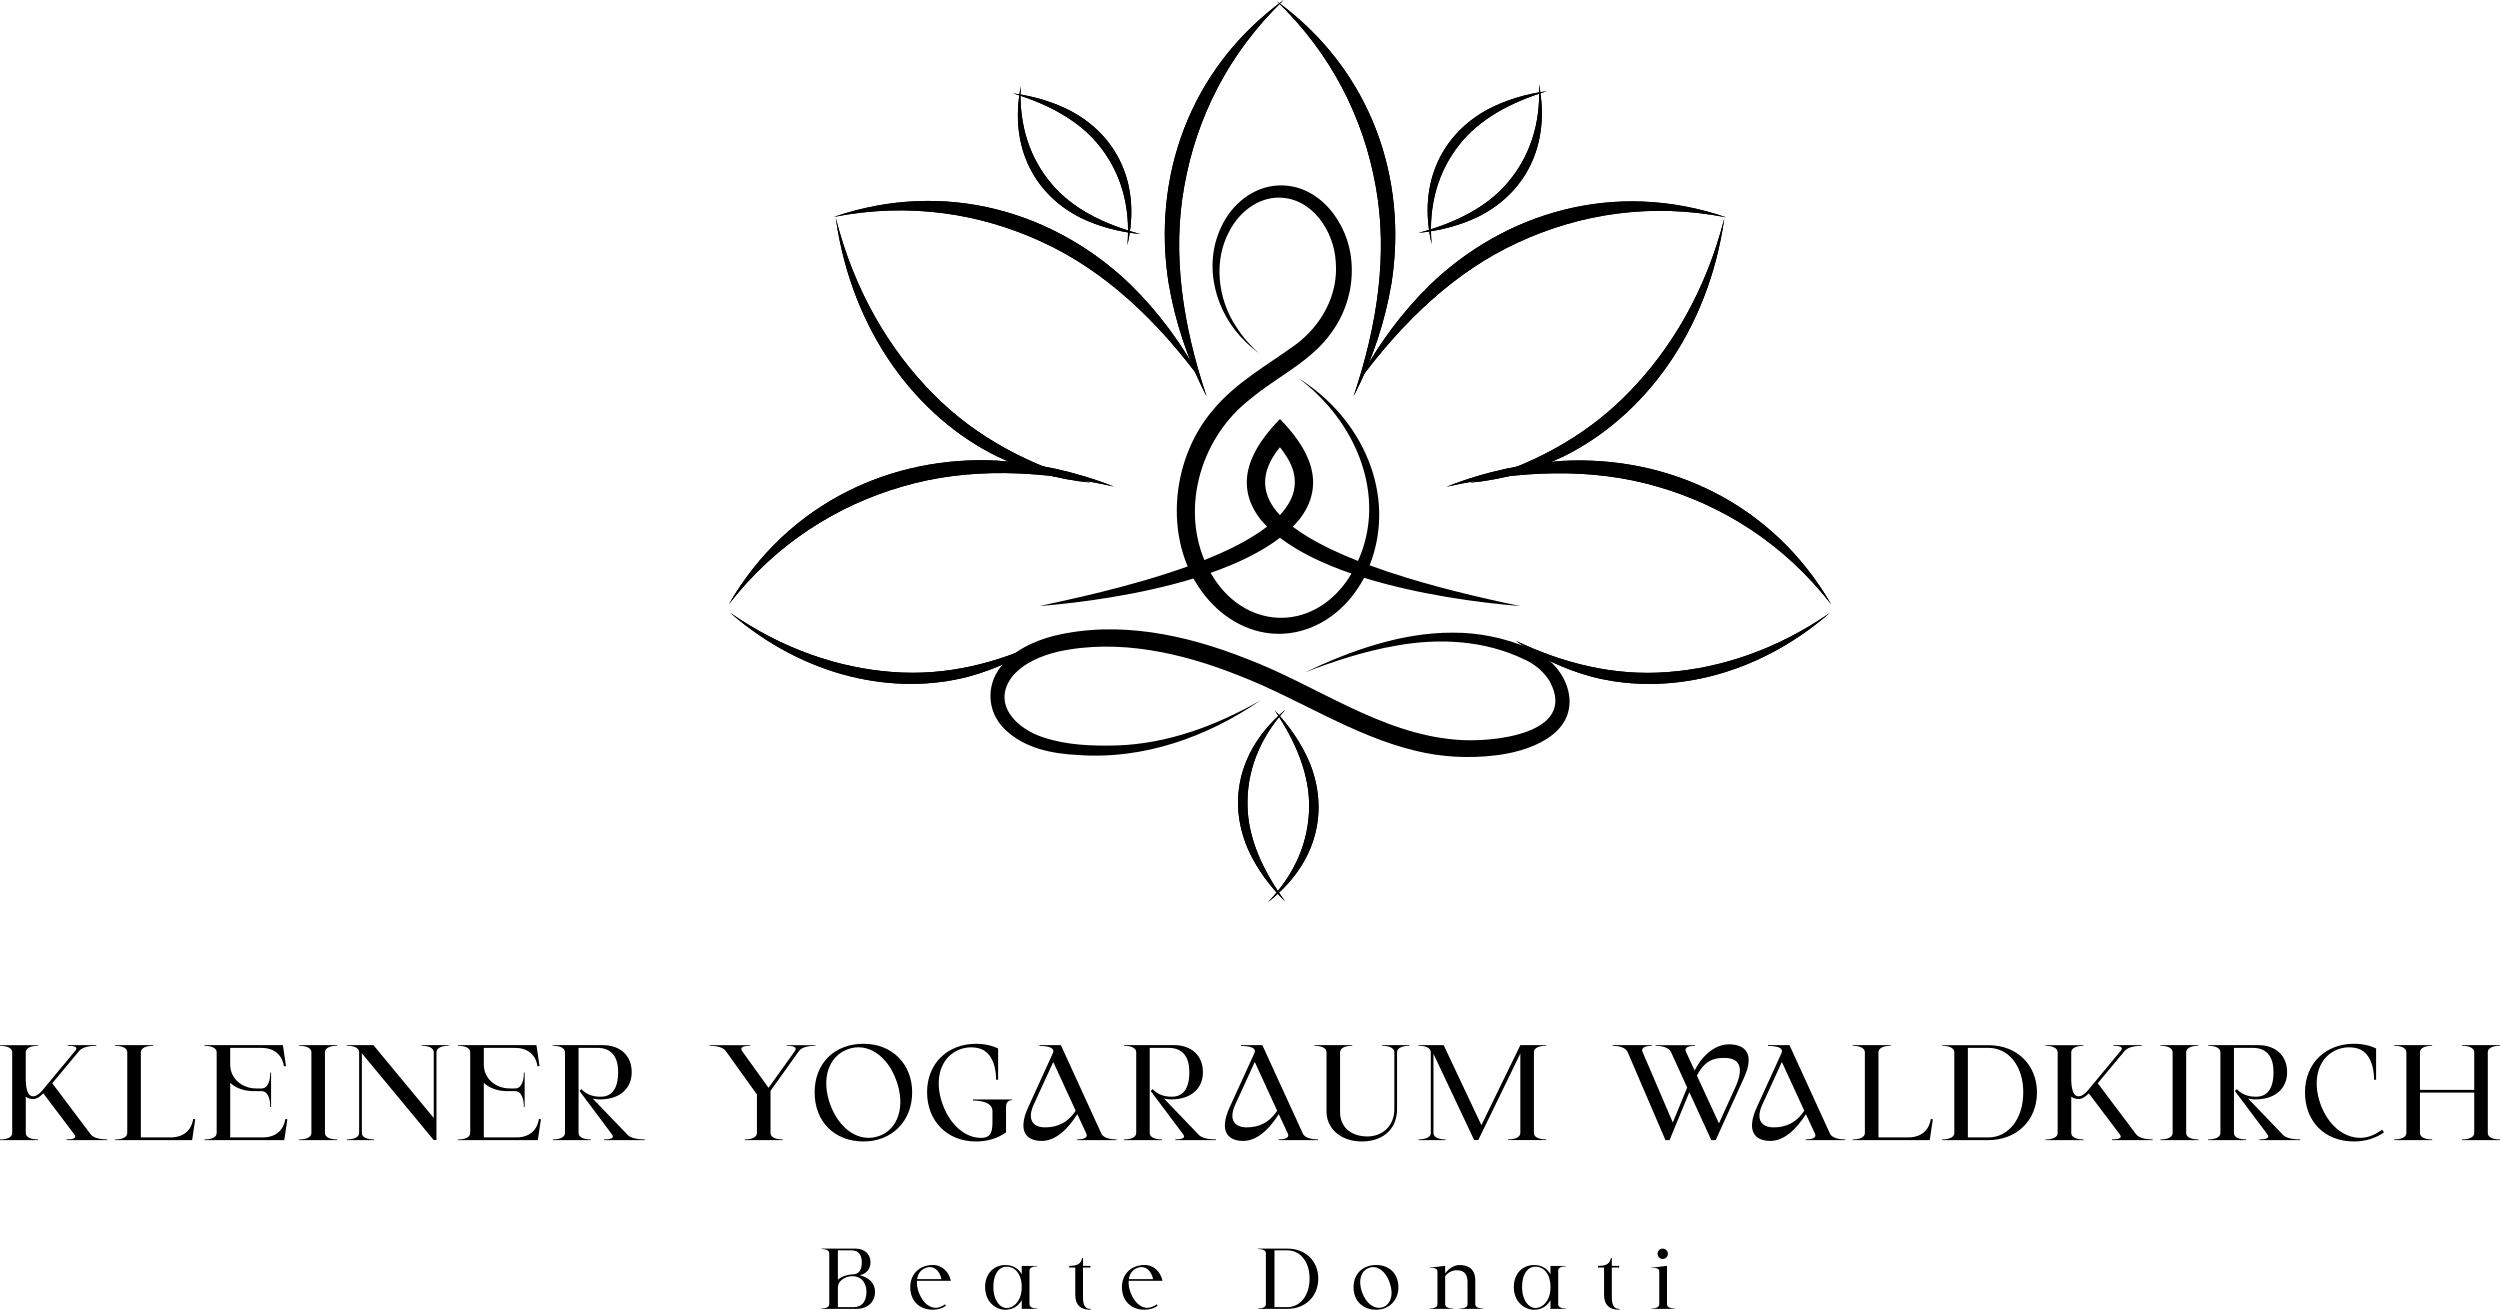 <?xml version="1.0" encoding="UTF-8"?>
<svg id="Ebene_2" data-name="Ebene 2" xmlns="http://www.w3.org/2000/svg" viewBox="0 0 876.13 459">
  <g id="Ebene_1-2" data-name="Ebene 1">
    <g>
      <path d="M396.19,99.75c-26.29-25.32-64.68-37.19-104.01-23.72,26.3-5.19,51.29-1.32,73.13,8.82,22.04,10.13,40.29,27.57,55.77,48.57-6.79-12.98-15.27-24.21-24.89-33.67Z"/>
      <path d="M349.21,159.84c-27.69-13.71-50.65-43.33-56.33-83.49,6.45,25.39,18.71,46.16,34.14,61.71,15.49,15.73,34.62,25.3,55.17,31.05-11.64-1.08-22.71-4.32-32.98-9.27Z"/>
      <path d="M448.57,188.46c-6.54,5.01-15.02,9.05-24.3,12.3,11.17,19.8,35.14,21.38,48.14,2.21.42-.65.82-1.3,1.2-1.96-9.57-3.29-18.33-7.41-25.05-12.55ZM448.53,180.53c5.65-6.07,7.29-13,2.17-20.8-.67-1.05-1.38-2.04-2.14-3-.01.01-.02.02-.03.03-7.66,9.37-6.08,17.23,0,23.77ZM364.3,212.39c8.78-1.95,31.55-6.55,51.92-13.89-7.43-17.63-3.72-39.98,8.74-54.66,7.95-9.7,19.16-15.85,29.09-23.06,9.14-6.8,15.03-17.55,14.07-28.98-.57-10.74-8.19-22.39-19.78-22.54-7.52-.13-14.24,5.26-17.54,11.83-5.63,10.37-4.03,23.86,2.55,33.61,2.17,3.4,4.87,6.45,7.89,9.14-1.62-1.23-3.18-2.54-4.64-3.97-10.66-10.13-15.11-26.55-8.68-40.2,3.61-8.01,11.27-14.41,20.36-14.69,14.13-.47,24.23,13.29,25.3,26.35.86,8.74-1.63,17.8-6.76,24.92-7.14,10.41-19.31,15.7-28.66,23.61-16.79,12.95-24.25,36.78-16.09,56.41,8.51-3.39,16.27-7.3,21.99-11.73-.77-.77-1.52-1.55-2.2-2.37-10.09-12.9-3.04-25.36,6.7-35.32,9.76,9.95,16.79,22.45,6.7,35.33-.68.82-1.44,1.61-2.21,2.39,1.53,1.17,3.19,2.29,4.95,3.37,5.65,3.41,11.71,6.21,17.91,8.64,10.34-22.93-.77-49.12-20.84-64,22.3,13.78,34.65,40.81,24.92,65.54,2.21.8,4.42,1.58,6.64,2.32,15.11,5,30.57,8.72,46.2,11.96-14.48-1.16-35.79-4.02-54.79-9.92-.05.09-.09.18-.13.27-10.26,19.18-32.58,26.08-50.1,11.67-3.97-3.36-7.13-7.34-9.54-11.69-18.77,5.72-39.66,8.52-53.97,9.66ZM523.86,264.75c-9.27,1.08-18.62.59-27.66-1.61-22.16-5.32-41.02-18.27-61.95-26.36-20.01-7.99-42.28-13.07-63.64-8.37-5.96,1.49-11.8,3.91-15.8,8.58-7.39,9.59,1.27,18.39,10.85,21.43,8.22,2.75,17.18,3.05,25.8,2.82,17.82-.59,34.84-6.97,50.25-15.77-18.54,12.79-40.92,20.75-63.67,19.14-9.38-.46-19.16-2.29-26.18-9.31-5.88-5.94-6.34-14.96-1.22-21.53,4.53-5.83,11.63-9.08,18.59-10.91,22.58-5.5,46.2-.48,67.36,7.89,24.71,9.28,46.85,26.3,73.72,28.48,12.09,1.11,42.79-1.77,32.82-20.4-2.08-3.43-5.28-6.14-8.99-7.76-13.8-6.68-29.88-7.54-44.86-4.79-10.98,1.88-21.61,5.39-32,9.36,8.08-3.81,16.37-7.3,25.03-9.8,8.68-2.54,17.69-4.15,26.77-4.12,9.13-.07,18.33,1.85,26.82,5.45,6.88,2.73,12.78,8.8,13.98,16.34,2.07,14.33-14.64,20-26.02,21.24Z"/>
      <path d="M349.47,161.43c-36.45-1.86-73.21,14.37-94.06,50.34,16.44-21.17,37.84-34.64,60.98-41.32,23.27-6.81,48.49-5.62,73.95.06-13.64-5.34-27.4-8.25-40.87-9.08Z"/>
      <path d="M339.42,237.12c-25.68,6.71-57.25.46-83.55-22.38,18.49,12.82,38.14,19.37,56.89,20.76,18.91,1.47,36.7-3.11,53.26-10.96-8.15,5.86-17.15,9.99-26.6,12.58Z"/>
      <path d="M487.66,99.21c5.66-36.05-6.64-74.3-40.23-98.8,19.34,18.57,30.5,41.26,34.71,64.96,4.34,23.86.52,48.82-7.79,73.54,6.73-13,11.07-26.39,13.31-39.7Z"/>
      <path d="M409.52,99.09c-5.67-36.16,6.66-74.52,40.35-99.09-19.39,18.62-30.59,41.38-34.82,65.16-4.36,23.93-.53,48.96,7.81,73.75-6.75-13.04-11.1-26.47-13.34-39.82Z"/>
      <path d="M501.08,99.88c26.27-25.29,64.62-37.16,103.93-23.7-26.28-5.18-51.25-1.32-73.07,8.82-22.02,10.12-40.25,27.55-55.73,48.53,6.79-12.96,15.26-24.19,24.87-33.64Z"/>
      <path d="M548.01,159.92c27.67-13.7,50.61-43.29,56.29-83.43-6.45,25.37-18.7,46.12-34.11,61.66-15.48,15.72-34.59,25.29-55.12,31.02,11.62-1.07,22.68-4.32,32.95-9.26Z"/>
      <path d="M547.76,161.51c36.42-1.86,73.15,14.35,93.98,50.29-16.43-21.15-37.81-34.62-60.93-41.28-23.26-6.8-48.46-5.62-73.89.06,13.62-5.33,27.38-8.25,40.84-9.07Z"/>
      <path d="M557.8,237.14c25.66,6.71,57.2.46,83.49-22.36-18.48,12.81-38.11,19.36-56.85,20.75-18.89,1.47-36.67-3.1-53.21-10.95,8.14,5.85,17.14,9.98,26.58,12.57Z"/>
      <path d="M379.12,76.52c-16.05-7.86-25.66-24.31-21.39-46.27-.75,13.92,3.38,25.41,10.72,34.09,7.34,8.79,18.41,14.27,31.21,17.69-7.69-.75-14.55-2.68-20.54-5.51Z"/>
      <path d="M375.32,38.94c15.76,8.41,24.79,25.19,19.77,46.99,1.23-13.89-2.49-25.51-9.52-34.45-7.03-9.04-17.9-14.9-30.58-18.77,7.66,1.02,14.45,3.18,20.34,6.22Z"/>
      <path d="M517.79,76.06c16.16-7.91,25.84-24.48,21.54-46.59.76,14.02-3.41,25.58-10.79,34.33-7.4,8.85-18.54,14.37-31.43,17.81,7.74-.75,14.65-2.69,20.68-5.55Z"/>
      <path d="M521.62,38.23c-15.87,8.47-24.97,25.37-19.9,47.32-1.25-13.99,2.51-25.69,9.58-34.69,7.08-9.1,18.03-15,30.79-18.9-7.71,1.02-14.55,3.2-20.47,6.27Z"/>
      <path d="M437.83,298.62c-7.6-16.36-4.69-35.38,12.61-49.9-9.44,10.45-13.49,22.08-13.25,33.56.18,11.56,5.38,22.89,13.25,33.71-5.56-5.47-9.72-11.34-12.61-17.37Z"/>
      <path d="M458.72,266.72c7.02,16.61,3.45,35.52-14.35,49.43,9.79-10.11,14.25-21.6,14.41-33.08.23-11.56-4.58-23.07-12.07-34.15,5.36,5.66,9.32,11.68,12,17.8Z"/>
      <path d="M396.19,99.75c-26.29-25.32-64.68-37.19-104.01-23.72,26.3-5.19,51.29-1.32,73.13,8.82,22.04,10.13,40.29,27.57,55.77,48.57-6.79-12.98-15.27-24.21-24.89-33.67Z"/>
      <path d="M349.21,159.84c-27.69-13.71-50.65-43.33-56.33-83.49,6.45,25.39,18.71,46.16,34.14,61.71,15.49,15.73,34.62,25.3,55.17,31.05-11.64-1.08-22.71-4.32-32.98-9.27Z"/>
      <path d="M349.47,161.43c-36.45-1.86-73.21,14.37-94.06,50.34,16.44-21.17,37.84-34.64,60.98-41.32,23.27-6.81,48.49-5.62,73.95.06-13.64-5.34-27.4-8.25-40.87-9.08Z"/>
      <path d="M339.42,237.12c-25.68,6.71-57.25.46-83.55-22.38,18.49,12.82,38.14,19.37,56.89,20.76,18.91,1.47,36.7-3.11,53.26-10.96-8.15,5.86-17.15,9.99-26.6,12.58Z"/>
      <path d="M487.66,99.21c5.66-36.05-6.64-74.3-40.23-98.8,19.34,18.57,30.5,41.26,34.71,64.96,4.34,23.86.52,48.82-7.79,73.54,6.73-13,11.07-26.39,13.31-39.7Z"/>
      <path d="M409.52,99.09c-5.67-36.16,6.66-74.52,40.35-99.09-19.39,18.62-30.59,41.38-34.82,65.16-4.36,23.93-.53,48.96,7.81,73.75-6.75-13.04-11.1-26.47-13.34-39.82Z"/>
      <path d="M501.08,99.88c26.27-25.29,64.62-37.16,103.93-23.7-26.28-5.18-51.25-1.32-73.07,8.82-22.02,10.12-40.25,27.55-55.73,48.53,6.79-12.96,15.26-24.19,24.87-33.64Z"/>
      <path d="M548.01,159.92c27.67-13.7,50.61-43.29,56.29-83.43-6.45,25.37-18.7,46.12-34.11,61.66-15.48,15.72-34.59,25.29-55.12,31.02,11.62-1.07,22.68-4.32,32.95-9.26Z"/>
      <path d="M547.76,161.51c36.42-1.86,73.15,14.35,93.98,50.29-16.43-21.15-37.81-34.62-60.93-41.28-23.26-6.8-48.46-5.62-73.89.06,13.62-5.33,27.38-8.25,40.84-9.07Z"/>
      <path d="M557.8,237.14c25.66,6.71,57.2.46,83.49-22.36-18.48,12.81-38.11,19.36-56.85,20.75-18.89,1.47-36.67-3.1-53.21-10.95,8.14,5.85,17.14,9.98,26.58,12.57Z"/>
      <path d="M379.12,76.52c-16.05-7.86-25.66-24.31-21.39-46.27-.75,13.92,3.38,25.41,10.72,34.09,7.34,8.79,18.41,14.27,31.21,17.69-7.69-.75-14.55-2.68-20.54-5.51Z"/>
      <path d="M375.32,38.94c15.76,8.41,24.79,25.19,19.77,46.99,1.23-13.89-2.49-25.51-9.52-34.45-7.03-9.04-17.9-14.9-30.58-18.77,7.66,1.02,14.45,3.18,20.34,6.22Z"/>
      <path d="M517.79,76.06c16.16-7.91,25.84-24.48,21.54-46.59.76,14.02-3.41,25.58-10.79,34.33-7.4,8.85-18.54,14.37-31.43,17.81,7.74-.75,14.65-2.69,20.68-5.55Z"/>
      <path d="M521.62,38.23c-15.87,8.47-24.97,25.37-19.9,47.32-1.25-13.99,2.51-25.69,9.58-34.69,7.08-9.1,18.03-15,30.79-18.9-7.71,1.02-14.55,3.2-20.47,6.27Z"/>
      <path d="M437.83,298.62c-7.6-16.36-4.69-35.38,12.61-49.9-9.44,10.45-13.49,22.08-13.25,33.56.18,11.56,5.38,22.89,13.25,33.71-5.56-5.47-9.72-11.34-12.61-17.37Z"/>
      <path d="M458.72,266.72c7.02,16.61,3.45,35.52-14.35,49.43,9.79-10.11,14.25-21.6,14.41-33.08.23-11.56-4.58-23.07-12.07-34.15,5.36,5.66,9.32,11.68,12,17.8Z"/>
      <path d="M862.82,399.31v.25h13.31v-.25c-1.8,0-4.28-.41-4.28-2.32v-28.16c0-1.9,2.48-2.33,4.28-2.33v-.23h-13.31v.23c1.8,0,4.28.43,4.28,2.33v13.12h-19.02v-13.12c0-1.9,2.48-2.33,4.28-2.33v-.23h-13.32v.23c1.8,0,4.28.43,4.28,2.33v28.16c0,1.9-2.48,2.32-4.28,2.32v.25h13.32v-.25c-1.8,0-4.28-.41-4.28-2.32v-14.08h19.02v14.08c0,1.9-2.48,2.32-4.28,2.32ZM824.97,400.03c3.99,0,7.6-1.14,10.51-3.18l-.68-.95c-2.17,1.57-4.61,2.85-7.65,2.85-5.75,0-11.16-4.32-13.89-11.7-3.27-9.07-.51-16.93,6.18-19.35,2.38-.85,4.81-.85,7-.19,4.98,1.72,5.56,8.17,5.56,10.88h.71v-10.94c-2.24-1.08-4.84-1.66-7.75-1.66-9.89,0-17.17,6.8-17.17,17.02s6.89,17.22,17.17,17.22ZM773.86,399.31v.25h13.31v-.25c-1.81,0-4.28-.41-4.28-2.32v-29.77h6.55c5.71,0,7.32,4.09,7.32,8.52s-1.32,8.6-6.08,8.6h-.28c-2.71,0-4.9-.95-6.52-2.66l-.66.66,11.37,15.17c1.14,1.53-.95,1.8-2.77,1.8v.25h14.27v-.25c-1.8,0-4.76-.23-6.04-1.61l-12.17-12.69c.81.19,1.67.28,2.52.28,6.99,0,11.12-3.84,11.12-9.55s-3.89-9.47-10.17-9.47h-17.49v.23c1.8,0,4.28.43,4.28,2.33v28.16c0,1.9-2.48,2.32-4.28,2.32ZM757.12,399.31v.25h13.31v-.25c-1.8,0-4.28-.41-4.28-2.32v-28.16c0-1.9,2.48-2.33,4.28-2.33v-.23h-13.31v.23c1.82,0,4.28.43,4.28,2.33v28.16c0,1.9-2.46,2.32-4.28,2.32ZM716.84,399.31v.25h13.32v-.25c-1.8,0-4.28-.41-4.28-2.32v-12.65c.66.52,1.53.81,2.57.81,1.38,0,2.52-.91,3.57-1.99l10.84,14.35c1.2,1.53-.91,1.8-2.71,1.8v.25h14.26v-.25c-1.8,0-4.65-.27-5.8-1.8l-13.45-17.88,9.51-11.41c1.22-1.43,4.14-1.71,5.94-1.71v-.23h-9.99v.23c1.8,0,3.85.28,2.62,1.71l-10.23,12.32c-1.43,1.76-2.85,3.66-4.57,3.66-2.19,0-2.57-3.47-2.57-6.32v-9.03c0-1.9,2.48-2.33,4.28-2.33v-.23h-13.32v.23c1.8,0,4.28.43,4.28,2.33v28.16c0,1.9-2.48,2.32-4.28,2.32ZM689.64,398.61v-31.38h7.19c7.32,0,12.26,6.66,12.22,15.59,0,9.42-5.27,15.79-12.22,15.79h-7.19ZM680.61,399.31v.25h16.23c9.74,0,17.02-6.76,17.02-16.74,0-9.45-6.84-16.54-17.02-16.54h-16.23v.23c1.82,0,4.28.43,4.28,2.33v28.16c0,1.9-2.46,2.32-4.28,2.32ZM649.28,399.31v.25h27l.14-.91.95-6.41-.71-.1c-.39,2.71-2.25,6.47-7.95,6.47h-10.4v-29.77c0-1.9,2.46-2.33,4.28-2.33v-.23h-13.32v.23c1.8,0,4.28.43,4.28,2.33v28.16c0,1.9-2.48,2.32-4.28,2.32ZM617.66,387.01l6.8-14.84,7.85,17.07c-2.81,4.28-6.51,5.85-10.71,5.85s-6.47-2.62-3.95-8.09ZM632.83,399.31v.25h13.79v-.25c-1.8,0-4.57-.37-5.33-2.09l-14.16-30.95h-7.51v.29c2.51,0,5.65.42,4.7,2.52l-8.64,18.96c-3.95,8.66-.39,11.8,4.7,11.8,4.75,0,8.95-3.81,12.51-9.37l3.14,6.75c.81,1.72-1.38,2.09-3.18,2.09ZM594.69,376.97c2.77-5.41,6-6.22,9.57-6.22,4.04,0,7.8,1.86,3.75,10.61l-5.6,12.32-7.71-16.7ZM578.91,366.51v-.23h-13.79v.23c1.8,0,4.51.43,5.27,2.14l13.27,30.91h1.43l6.94-16.79,7.7,16.79h1.53l9.89-21.77c3.95-8.62.39-11.8-5.27-11.8-4.2,0-8.89,3.04-11.99,9.18l-3.04-6.55c-.8-1.71,1.38-2.1,3.18-2.1v-.23h-13.79v.23c1.82,0,4.57.43,5.33,2.1l5.71,12.51-5.04,12.26-10.6-24.73c-.76-1.71,1.47-2.14,3.28-2.14ZM497.13,399.31v.25h9.51v-.25c-1.82,0-4.28-.41-4.28-2.32v-27.68l14.27,30.24h1.43l14.74-30.33v27.76c0,1.9-2.48,2.32-4.28,2.32v.25h13.32v-.25c-1.82,0-4.28-.41-4.28-2.32v-28.16c0-1.9,2.47-2.33,4.28-2.33v-.23h-9.03l-13.65,28.05-13.23-28.05h-8.79v.23c1.8,0,4.28.43,4.28,2.33v28.16c0,1.9-2.48,2.32-4.28,2.32ZM464.88,368.84v20.69c0,5.98,5,10.5,12.36,10.5s12.36-4.28,12.36-11.31v-19.88c0-1.9,2.48-2.33,4.28-2.33v-.23h-9.51v.23c1.82,0,4.28.43,4.28,2.33v19.88c0,5.98-4.28,9.55-9.45,9.55s-9.57-2.76-9.57-8.6v-20.84c0-1.9,2.48-2.33,4.28-2.33v-.23h-13.31v.23c1.82,0,4.28.43,4.28,2.33ZM432.94,387.01l6.8-14.84,7.84,17.07c-2.79,4.28-6.51,5.85-10.69,5.85s-6.47-2.62-3.95-8.09ZM448.11,399.31v.25h13.79v-.25c-1.82,0-4.57-.37-5.33-2.09l-14.18-30.95h-7.5v.29c2.52,0,5.66.42,4.71,2.52l-8.66,18.96c-3.95,8.66-.38,11.8,4.71,11.8,4.75,0,8.93-3.81,12.51-9.37l3.14,6.75c.81,1.72-1.38,2.09-3.18,2.09ZM393.9,399.31v.25h13.32v-.25c-1.82,0-4.3-.41-4.3-2.32v-29.77h6.57c5.71,0,7.32,4.09,7.32,8.52s-1.32,8.6-6.08,8.6h-.29c-2.71,0-4.9-.95-6.51-2.66l-.66.66,11.36,15.17c1.15,1.53-.95,1.8-2.75,1.8v.25h14.27v-.25c-1.8,0-4.76-.23-6.04-1.61l-12.18-12.69c.81.19,1.67.28,2.52.28,6.99,0,11.12-3.84,11.12-9.55s-3.89-9.47-10.17-9.47h-17.49v.23c1.8,0,4.28.43,4.28,2.33v28.16c0,1.9-2.48,2.32-4.28,2.32ZM362.32,387.01l6.8-14.84,7.85,17.07c-2.81,4.28-6.51,5.85-10.7,5.85s-6.47-2.62-3.95-8.09ZM377.49,399.31v.25h13.79v-.25c-1.8,0-4.57-.37-5.33-2.09l-14.16-30.95h-7.51v.29c2.52,0,5.65.42,4.7,2.52l-8.64,18.96c-3.95,8.66-.39,11.8,4.7,11.8,4.76,0,8.95-3.81,12.51-9.37l3.14,6.75c.81,1.72-1.38,2.09-3.18,2.09ZM324.9,382.82c0,9.9,6.9,17.22,17.17,17.22,3.99,0,7.61-1.14,10.5-3.18v-8.99c0-1.9,1.24-2.34,2.13-2.34v-.23h-13.73v.38c2.89,0,6.84.68,6.84,3.72v3.7c0,3.37-.48,5.48-3.57,5.66-5.75.23-11.16-4.32-13.88-11.7-3.29-9.07-.53-16.93,6.18-19.35,2.38-.85,4.8-.85,6.99-.19,4.98,1.72,5.56,8.17,5.56,10.88h.71v-10.94c-2.23-1.08-4.84-1.66-7.74-1.66-9.9,0-17.17,6.8-17.17,17.02ZM290.95,387.05c-3.29-9.07-.52-16.93,6.18-19.35,6.84-2.52,13.83,2.23,16.97,10.89,3.33,9.12.62,17.12-5.94,19.5-6.95,2.52-13.99-2.23-17.22-11.04ZM302.65,400.03c9.74,0,17.02-6.94,17.02-17.22,0-9.74-6.85-17.02-17.02-17.02s-17.16,6.8-17.16,17.02,6.89,17.22,17.16,17.22ZM254.38,368.36l10.89,15.22v13.41c0,1.9-2.48,2.32-4.28,2.32v.25h13.32v-.25c-1.8,0-4.28-.41-4.28-2.32v-14.7l9.94-13.93c1.1-1.57,3.95-1.85,5.75-1.85v-.23h-9.98v.23c1.8,0,3.91.28,2.81,1.85l-9.22,12.88-9.24-12.88c-1.09-1.57,1.01-1.85,2.81-1.85v-.23h-14.26v.23c1.8,0,4.65.28,5.75,1.85ZM193.72,399.31v.25h13.32v-.25c-1.82,0-4.28-.41-4.28-2.32v-29.77h6.55c5.71,0,7.32,4.09,7.32,8.52s-1.33,8.6-6.08,8.6h-.29c-2.71,0-4.9-.95-6.51-2.66l-.66.66,11.35,15.17c1.15,1.53-.95,1.8-2.75,1.8v.25h14.27v-.25c-1.8,0-4.75-.23-6.04-1.61l-12.18-12.69c.81.19,1.67.28,2.52.28,6.99,0,11.12-3.84,11.12-9.55s-3.89-9.47-10.17-9.47h-17.49v.23c1.8,0,4.28.43,4.28,2.33v28.16c0,1.9-2.48,2.32-4.28,2.32ZM160.53,399.31v.25h27.96l.13-.91.95-6.41-.71-.1c-.38,2.71-2.23,6.47-7.94,6.47h-11.37v-19.12c1.95,1.82,4.8,2.91,8.37,2.91h2.61c2.48,0,3.06,3.23,3.06,5.56h.27v-12.07h-.27c0,2.32-.57,5.56-3.06,5.56h-1.8c-5.23,0-9.18-3.62-9.18-8.37v-5.85h10.89c5.71,0,7.57,3.76,7.94,6.47l.7-.1-.95-6.41-.13-.91h-27.49v.23c1.82,0,4.28.43,4.28,2.33v28.16c0,1.9-2.46,2.32-4.28,2.32ZM121.58,399.31v.25h9.51v-.25c-1.8,0-4.28-.41-4.28-2.32v-27.87l25.2,30.43h.95v-30.72c0-1.9,2.48-2.33,4.28-2.33v-.23h-9.51v.23c1.82,0,4.28.43,4.28,2.33v22.97l-21.15-25.54h-9.28v.23c1.82,0,4.28.43,4.28,2.33v28.16c0,1.9-2.46,2.32-4.28,2.32ZM104.85,399.31v.25h13.31v-.25c-1.82,0-4.28-.41-4.28-2.32v-28.16c0-1.9,2.46-2.33,4.28-2.33v-.23h-13.31v.23c1.8,0,4.28.43,4.28,2.33v28.16c0,1.9-2.48,2.32-4.28,2.32ZM71.65,399.31v.25h27.97l.14-.91.95-6.41-.72-.1c-.38,2.71-2.23,6.47-7.94,6.47h-11.37v-19.12c1.96,1.82,4.81,2.91,8.37,2.91h2.62c2.46,0,3.04,3.23,3.04,5.56h.29v-12.07h-.29c0,2.32-.58,5.56-3.04,5.56h-1.82c-5.23,0-9.18-3.62-9.18-8.37v-5.85h10.9c5.7,0,7.56,3.76,7.94,6.47l.72-.1-.95-6.41-.14-.91h-27.49v.23c1.82,0,4.28.43,4.28,2.33v28.16c0,1.9-2.46,2.32-4.28,2.32ZM40.33,399.31v.25h27l.14-.91.95-6.41-.71-.1c-.39,2.71-2.25,6.47-7.95,6.47h-10.4v-29.77c0-1.9,2.46-2.33,4.28-2.33v-.23h-13.32v.23c1.8,0,4.28.43,4.28,2.33v28.16c0,1.9-2.48,2.32-4.28,2.32ZM0,399.31v.25h13.31v-.25c-1.8,0-4.28-.41-4.28-2.32v-12.65c.68.52,1.53.81,2.58.81,1.37,0,2.51-.91,3.56-1.99l10.84,14.35c1.2,1.53-.89,1.8-2.71,1.8v.25h14.26v-.25c-1.8,0-4.65-.27-5.79-1.8l-13.46-17.88,9.51-11.41c1.24-1.43,4.13-1.71,5.93-1.71v-.23h-9.98v.23c1.82,0,3.86.28,2.62,1.71l-10.23,12.32c-1.43,1.76-2.86,3.66-4.56,3.66-2.19,0-2.58-3.47-2.58-6.32v-9.03c0-1.9,2.48-2.33,4.28-2.33v-.23H0v.23c1.82,0,4.28.43,4.28,2.33v28.16c0,1.9-2.46,2.32-4.28,2.32Z"/>
      <path d="M578.78,458.7h8.14v-.14c-1.14,0-2.71-.27-2.71-1.48v-13.44h-.3l-5.1.63v.14c1.15-.14,2.68-.06,2.68,1.14v11.53c0,1.21-1.56,1.48-2.71,1.48v.14ZM580.9,439.4c0,1,.81,1.8,1.81,1.8s1.81-.8,1.81-1.8-.82-1.82-1.81-1.82-1.81.81-1.81,1.82ZM564.85,440.9h-.3c-.5,2.42-2.26,2.72-4.52,2.72v.59h2.12v9.6c0,3.2,1.57,5.19,5.36,5.19v-.3c-1.69,0-2.65-.94-2.65-4.13v-10.35h2.59v-.59h-2.59v-2.72ZM533.42,451.1c0-5.01,2.23-7.19,4.66-7.19,3.07,0,5.3,2.69,5.3,7.19s-2.56,7.29-5.3,7.29c-2.32,0-4.66-2.74-4.66-7.29ZM537.64,459c2.72,0,4.62-1.38,5.73-3.37v3.07h5.43v-.14c-1.15,0-2.72-.27-2.72-1.48v-11.81c0-1.21,1.57-1.48,2.72-1.48v-.15h-5.43v2.95c-1.08-1.96-3.01-3.26-5.73-3.26-3.92,0-7.12,2.83-7.12,7.78s3.56,7.9,7.12,7.9ZM511.59,458.55v.14h8.14v-.14c-1.14,0-2.71-.27-2.71-1.48v-8.38c0-3.74-2.26-5.36-5.46-5.36-2.12,0-3.89,1.3-5.1,2.93v-2.62h-.3l-5.09.63v.14c1.14-.14,2.68-.06,2.68,1.14v11.53c0,1.21-1.57,1.48-2.71,1.48v.14h8.14v-.14c-1.15,0-2.72-.27-2.72-1.48v-9.86c1.15-1.48,2.72-2.06,4.08-2.06,2.74,0,3.76,1.6,3.76,4.17v7.75c0,1.21-1.56,1.48-2.71,1.48ZM477.34,452.9c-1.45-4.06-.43-7.53,2.41-8.56,2.87-1.09,5.85,1.14,7.23,5.06,1.51,4.11.49,7.67-2.26,8.66-2.89,1.05-5.91-1.14-7.38-5.16ZM482.26,459c4.45,0,7.81-3.2,7.81-7.9s-3.14-7.78-7.81-7.78-7.91,3.1-7.91,7.78,3.14,7.9,7.91,7.9ZM446.64,458.09v-19.9h4.55c4.64,0,7.78,4.22,7.75,9.89,0,5.98-3.34,10.01-7.75,10.01h-4.55ZM440.91,458.55v.14h10.29c6.18,0,10.79-4.28,10.79-10.62,0-6-4.34-10.49-10.79-10.49h-10.29v.15c1.15,0,2.72.27,2.72,1.48v17.85c0,1.21-1.57,1.48-2.72,1.48ZM395.59,448.27c.3-1.9,1.33-3.32,2.98-3.92,2.68-1.02,4.88.78,5.55,3.92h-8.53ZM395.53,448.87h11.88c-.72-3.28-3.1-5.55-6.32-5.55-4.55,0-7.91,3.1-7.91,7.78s3.14,7.9,7.91,7.9c1.74,0,3.34-.49,4.61-1.38l-.3-.52c-.66.49-1.15.72-1.84.96-2.89,1.05-5.91-1.14-7.38-5.16-.52-1.44-.73-2.83-.64-4.03ZM379.54,440.9h-.3c-.5,2.42-2.27,2.72-4.53,2.72v.59h2.12v9.6c0,3.2,1.57,5.19,5.36,5.19v-.3c-1.69,0-2.65-.94-2.65-4.13v-10.35h2.59v-.59h-2.59v-2.72ZM348.13,451.1c0-5.01,2.22-7.19,4.64-7.19,3.07,0,5.3,2.69,5.3,7.19s-2.57,7.29-5.3,7.29c-2.32,0-4.64-2.74-4.64-7.29ZM352.35,459c2.71,0,4.61-1.38,5.72-3.37v3.07h5.43v-.14c-1.15,0-2.71-.27-2.71-1.48v-11.81c0-1.21,1.56-1.48,2.71-1.48v-.15h-5.43v2.95c-1.08-1.96-3.01-3.26-5.72-3.26-3.93,0-7.12,2.83-7.12,7.78s3.56,7.9,7.12,7.9ZM321.4,448.27c.3-1.9,1.32-3.32,2.98-3.92,2.7-1.02,4.88.78,5.56,3.92h-8.54ZM321.34,448.87h11.89c-.73-3.28-3.11-5.55-6.34-5.55-4.55,0-7.89,3.1-7.89,7.78s3.12,7.9,7.89,7.9c1.76,0,3.34-.49,4.61-1.38l-.3-.52c-.66.49-1.14.72-1.83.96-2.89,1.05-5.91-1.14-7.39-5.16-.52-1.44-.72-2.83-.63-4.03ZM293.64,448.48v-10.29h4.75c2.81,0,3.62,2.02,3.62,4.22s-.62,4.22-3.43,4.22c-1.24,0-3.5.57-4.94,1.84ZM293.64,458.09v-6.79c0-2.87,3.2-4.06,4.97-4.06,3.59,0,5.04,2.74,5.04,5.46s-1.04,5.39-4.65,5.39h-5.36ZM287.9,458.55v.14h12.31c3.98,0,6.45-2.56,6.45-5.99,0-2.87-2.02-4.99-5.34-5.77,2.48-.63,3.75-2.32,3.75-4.55,0-2.75-1.99-4.8-5.19-4.8h-11.98v.15c1.16,0,2.71.27,2.71,1.48v17.85c0,1.21-1.55,1.48-2.71,1.48Z"/>
    </g>
  </g>
</svg>